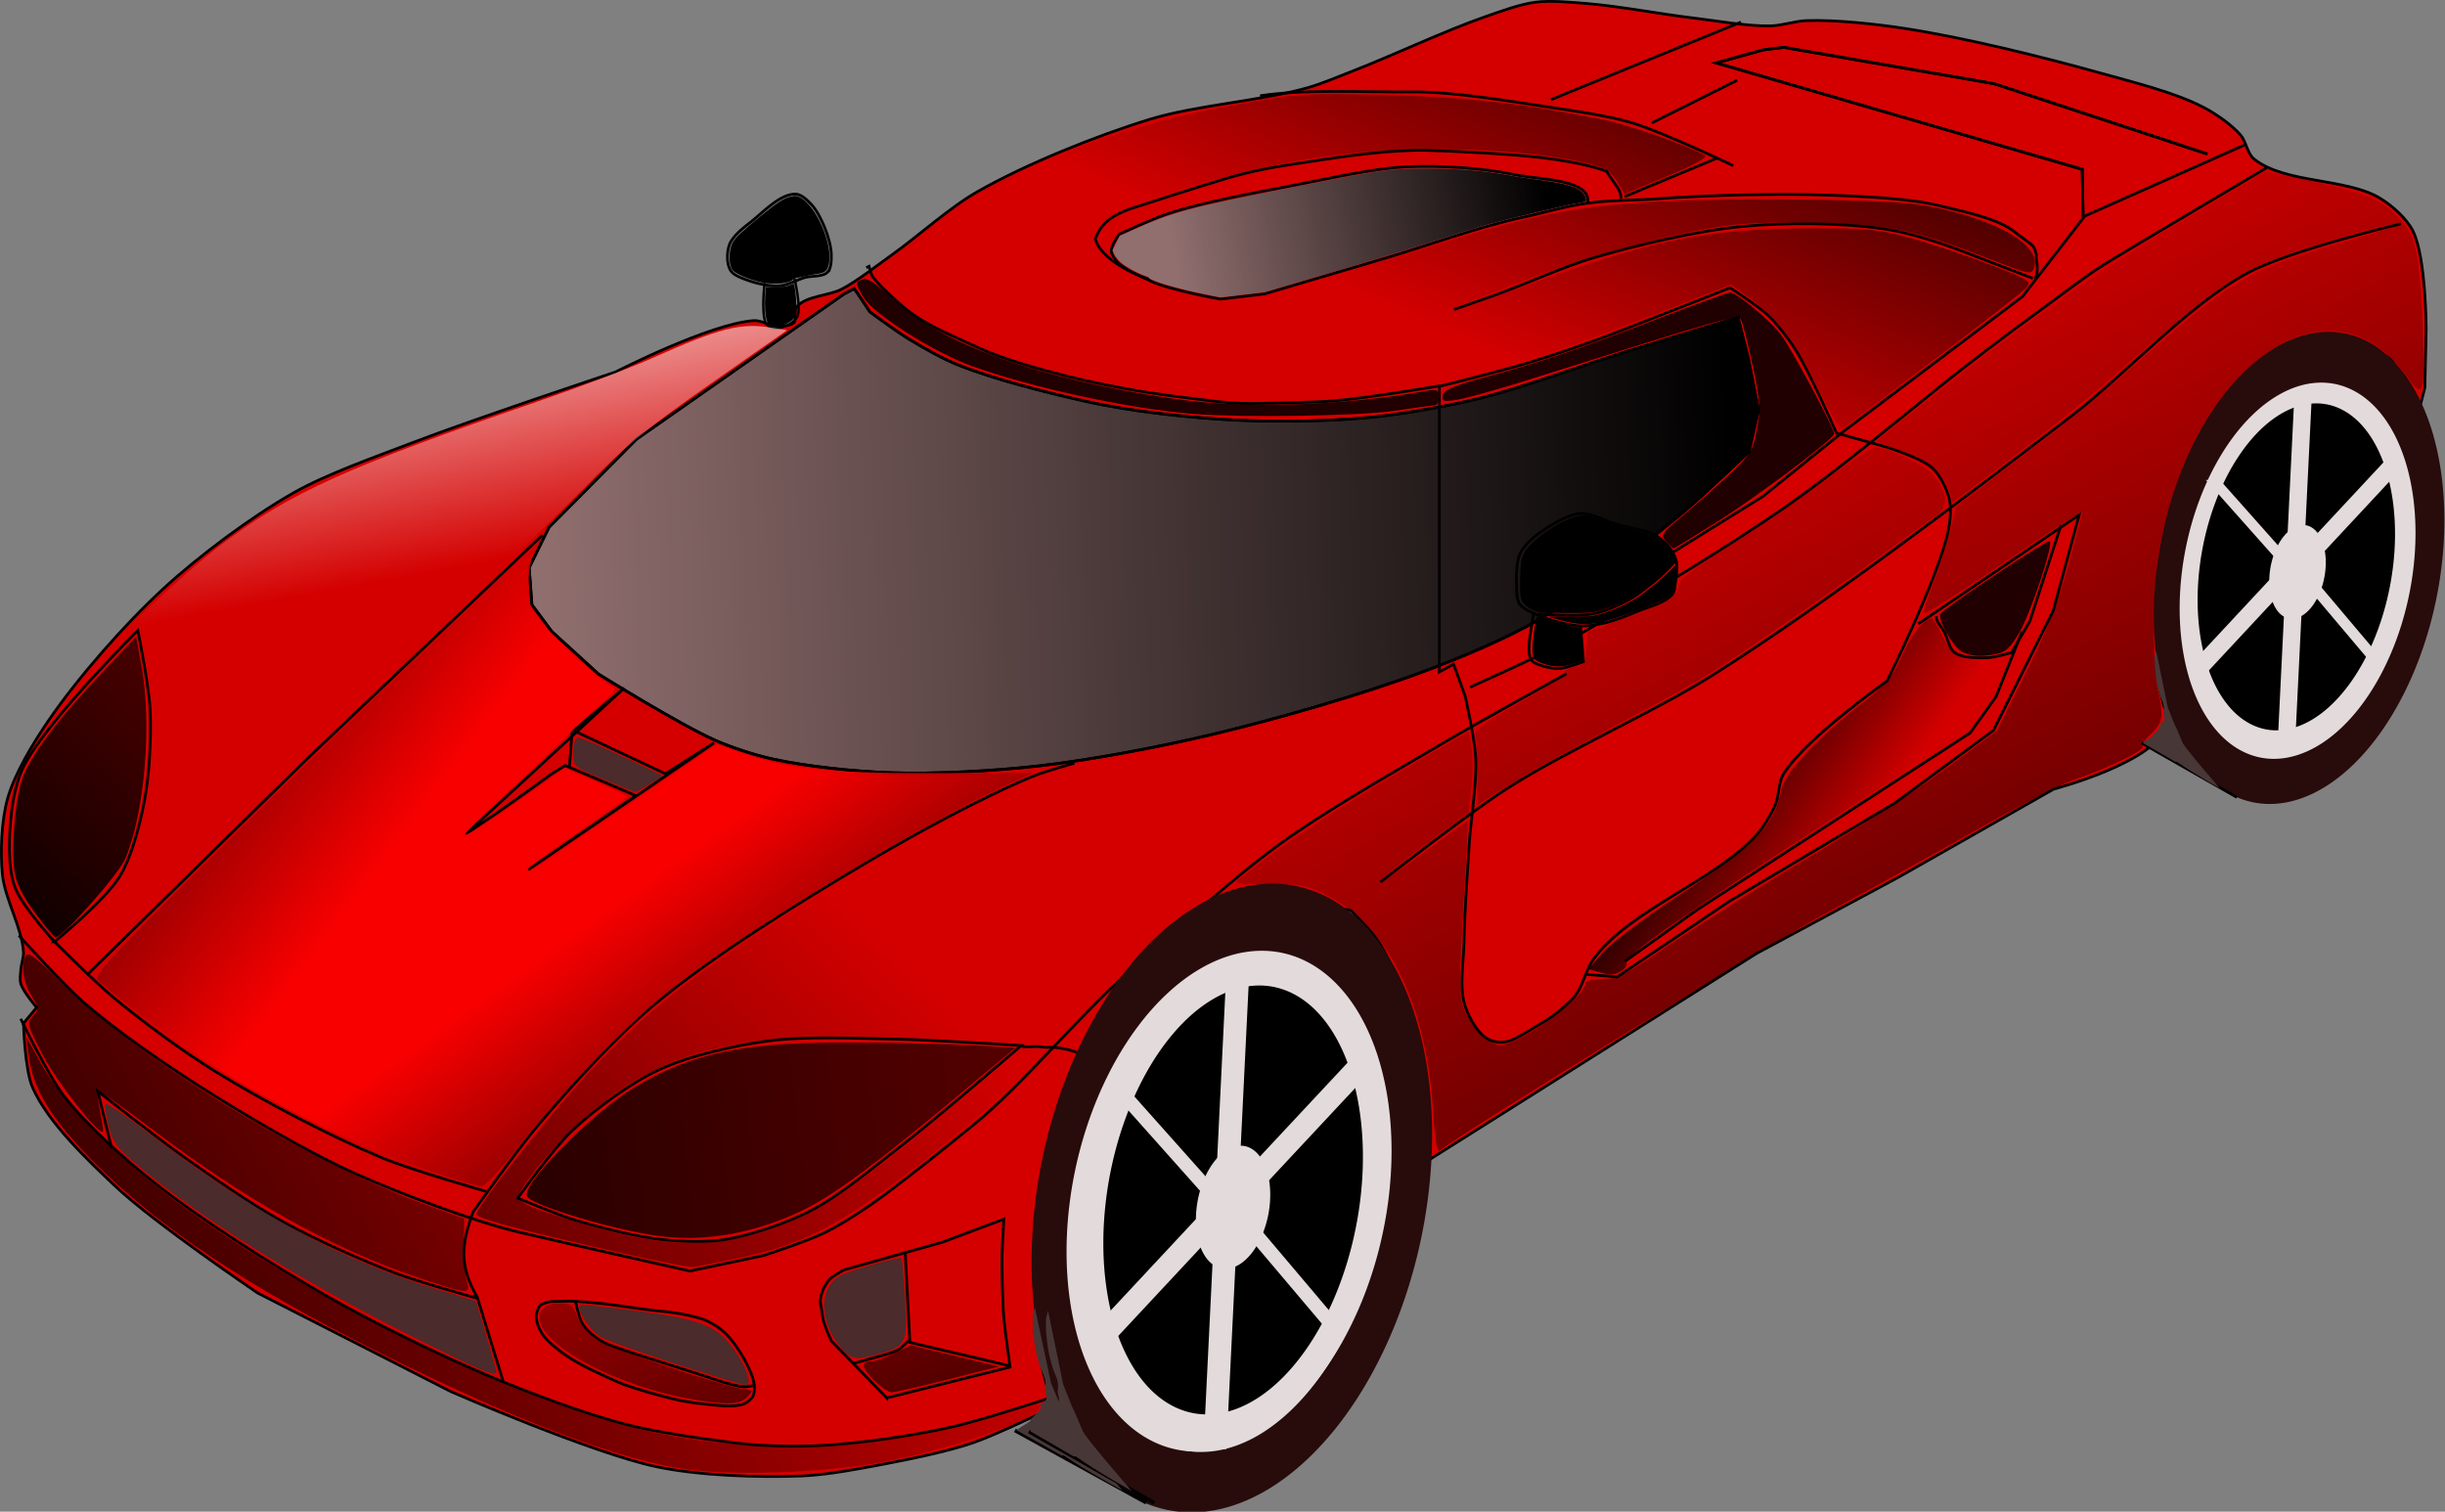 <?xml version="1.0" encoding="UTF-8" standalone="no"?>
<!-- Created with Inkscape (http://www.inkscape.org/) -->
<svg
    xmlns:inkscape="http://www.inkscape.org/namespaces/inkscape"
    xmlns:rdf="http://www.w3.org/1999/02/22-rdf-syntax-ns#"
    xmlns="http://www.w3.org/2000/svg"
    xmlns:sodipodi="http://sodipodi.sourceforge.net/DTD/sodipodi-0.dtd"
    xmlns:cc="http://creativecommons.org/ns#"
    xmlns:xlink="http://www.w3.org/1999/xlink"
    xmlns:dc="http://purl.org/dc/elements/1.1/"
    xmlns:svg="http://www.w3.org/2000/svg"
    xmlns:ns1="http://sozi.baierouge.fr"
    id="svg3061"
    sodipodi:docname="sport car.svg"
    viewBox="0 0 891.5 551.19"
    sodipodi:version="0.32"
    version="1.0"
    inkscape:output_extension="org.inkscape.output.svg.inkscape"
    inkscape:version="0.46"
  >
  <rect x="0" y="0" width="891.5" height="551.19" fill="#808080" stroke="none"/>
  <defs
      id="defs3064"
    >
    <linearGradient
        id="linearGradient2869"
        inkscape:collect="always"
      >
      <stop
          id="stop2871"
          style="stop-color:#000000"
          offset="0"
      />
      <stop
          id="stop2873"
          style="stop-color:#000000;stop-opacity:0"
          offset="1"
      />
    </linearGradient
    >
    <linearGradient
        id="linearGradient2605"
        y2="255.91"
        gradientUnits="userSpaceOnUse"
        x2="254.11"
        gradientTransform="translate(-61.672 -111.49)"
        y1="240.36"
        x1="691.55"
        inkscape:collect="always"
      >
      <stop
          id="stop2601"
          style="stop-color:#000000"
          offset="0"
      />
      <stop
          id="stop2603"
          style="stop-color:#000000;stop-opacity:0"
          offset="1"
      />
    </linearGradient
    >
    <linearGradient
        id="linearGradient2635"
        y2="205"
        gradientUnits="userSpaceOnUse"
        x2="489.32"
        gradientTransform="translate(-61.672 -111.49)"
        y1="179.55"
        x1="625.08"
        inkscape:collect="always"
      >
      <stop
          id="stop2631"
          style="stop-color:#000000"
          offset="0"
      />
      <stop
          id="stop2633"
          style="stop-color:#000000;stop-opacity:0"
          offset="1"
      />
    </linearGradient
    >
    <linearGradient
        id="linearGradient2661"
        y2="418.55"
        gradientUnits="userSpaceOnUse"
        x2="246.07"
        gradientTransform="translate(-61.672 -111.49)"
        y1="534.51"
        x1="5.657"
        inkscape:collect="always"
      >
      <stop
          id="stop2657"
          style="stop-color:#333333"
          offset="0"
      />
      <stop
          id="stop2659"
          style="stop-color:#333333;stop-opacity:0"
          offset="1"
      />
    </linearGradient
    >
    <linearGradient
        id="linearGradient2719"
        y2="445.42"
        gradientUnits="userSpaceOnUse"
        x2="376.18"
        gradientTransform="translate(-61.672 -111.49)"
        y1="697.15"
        x1="130.11"
        inkscape:collect="always"
      >
      <stop
          id="stop2715"
          style="stop-color:#000000"
          offset="0"
      />
      <stop
          id="stop2717"
          style="stop-color:#000000;stop-opacity:0"
          offset="1"
      />
    </linearGradient
    >
    <linearGradient
        id="linearGradient2729"
        y2="234.7"
        gradientUnits="userSpaceOnUse"
        x2="592.49"
        gradientTransform="translate(-61.672 -111.49)"
        y1="62.165"
        x1="667.51"
        inkscape:collect="always"
      >
      <stop
          id="stop2725"
          style="stop-color:#000000"
          offset="0"
      />
      <stop
          id="stop2727"
          style="stop-color:#000000;stop-opacity:0"
          offset="1"
      />
    </linearGradient
    >
    <linearGradient
        id="linearGradient2743"
        y2="401.9"
        gradientUnits="userSpaceOnUse"
        x2="752.36"
        gradientTransform="translate(-61.672 -111.49)"
        y1="360.56"
        x1="691.55"
        inkscape:collect="always"
      >
      <stop
          id="stop2739"
          style="stop-color:#000000"
          offset="0"
      />
      <stop
          id="stop2741"
          style="stop-color:#000000;stop-opacity:0"
          offset="1"
      />
    </linearGradient
    >
    <linearGradient
        id="linearGradient2757"
        y2="224.8"
        xlink:href="#linearGradient2869"
        gradientUnits="userSpaceOnUse"
        x2="717.01"
        gradientTransform="translate(-61.672 -111.49)"
        y1="619.37"
        x1="936.21"
        inkscape:collect="always"
    />
    <linearGradient
        id="linearGradient2773"
        y2="141.36"
        xlink:href="#linearGradient2869"
        gradientUnits="userSpaceOnUse"
        x2="736.81"
        gradientTransform="translate(-61.672 -111.49)"
        y1="79.136"
        x1="936.21"
        inkscape:collect="always"
    />
    <linearGradient
        id="linearGradient2787"
        y2="405.82"
        gradientUnits="userSpaceOnUse"
        x2="1040.9"
        gradientTransform="translate(-61.672 -111.49)"
        y1="411.48"
        x1="1043.7"
        inkscape:collect="always"
      >
      <stop
          id="stop2783"
          style="stop-color:#ffffff"
          offset="0"
      />
      <stop
          id="stop2785"
          style="stop-color:#ffffff;stop-opacity:0"
          offset="1"
      />
    </linearGradient
    >
    <linearGradient
        id="linearGradient2831"
        y2="453.23"
        gradientUnits="userSpaceOnUse"
        x2="574.17"
        gradientTransform="translate(-61.672 -111.49)"
        y1="719.77"
        x1="319.61"
        inkscape:collect="always"
      >
      <stop
          id="stop2827"
          style="stop-color:#000000"
          offset="0"
      />
      <stop
          id="stop2829"
          style="stop-color:#000000;stop-opacity:0"
          offset="1"
      />
    </linearGradient
    >
    <linearGradient
        id="linearGradient2839"
        y2="550.07"
        gradientUnits="userSpaceOnUse"
        x2="974.39"
        gradientTransform="translate(-61.672 -111.49)"
        y1="650.48"
        x1="91.924"
        inkscape:collect="always"
      >
      <stop
          id="stop2835"
          style="stop-color:#000000"
          offset="0"
      />
      <stop
          id="stop2837"
          style="stop-color:#000000;stop-opacity:0"
          offset="1"
      />
    </linearGradient
    >
    <linearGradient
        id="linearGradient2855"
        y2="459.48"
        xlink:href="#linearGradient2869"
        gradientUnits="userSpaceOnUse"
        x2="387.49"
        gradientTransform="translate(-61.672 -111.49)"
        y1="671.69"
        x1="26.87"
        inkscape:collect="always"
    />
    <linearGradient
        id="linearGradient2875"
        y2="472.29"
        xlink:href="#linearGradient2869"
        gradientUnits="userSpaceOnUse"
        x2="409.77"
        gradientTransform="translate(-61.672 -111.49)"
        y1="687.25"
        x1="476.59"
        inkscape:collect="always"
    />
    <linearGradient
        id="linearGradient2889"
        y2="301.17"
        gradientUnits="userSpaceOnUse"
        x2="322.44"
        gradientTransform="translate(-61.672 -111.49)"
        y1="178.13"
        x1="299.81"
        inkscape:collect="always"
      >
      <stop
          id="stop2885"
          style="stop-color:#ffffff"
          offset="0"
      />
      <stop
          id="stop2887"
          style="stop-color:#ffffff;stop-opacity:0"
          offset="1"
      />
    </linearGradient
    >
    <linearGradient
        id="linearGradient2929"
        y2="439.76"
        xlink:href="#linearGradient2869"
        gradientUnits="userSpaceOnUse"
        x2="287.09"
        gradientTransform="translate(-61.672 -111.49)"
        y1="562.8"
        x1="374.77"
        inkscape:collect="always"
    />
    <linearGradient
        id="linearGradient2939"
        y2="366.22"
        gradientUnits="userSpaceOnUse"
        x2="246.07"
        gradientTransform="translate(-61.672 -111.49)"
        y1="265.81"
        x1="111.72"
        inkscape:collect="always"
      >
      <stop
          id="stop2935"
          style="stop-color:#000000"
          offset="0"
      />
      <stop
          id="stop2937"
          style="stop-color:#000000;stop-opacity:0"
          offset="1"
      />
    </linearGradient
    >
  </defs
  >
  <sodipodi:namedview
      id="base"
      bordercolor="#666666"
      inkscape:pageshadow="2"
      guidetolerance="10.0"
      pagecolor="#ffffff"
      gridtolerance="10.0"
      inkscape:zoom="0.70710678"
      objecttolerance="10.0"
      borderopacity="1.0"
      inkscape:current-layer="svg3061"
      inkscape:cx="546.59292"
      inkscape:cy="277.41179"
      inkscape:window-y="0"
      inkscape:window-x="1"
      inkscape:window-height="732"
      showgrid="false"
      inkscape:pageopacity="0.0"
      inkscape:window-width="1263"
  />
  <path
      id="path3078"
      style="fill-rule:evenodd;stroke:#000000;stroke-width:1px;fill:#d40000"
      d="m383.74 513.2s-20.17 9.89-29.26 12.96c-9.4 3.17-22.41 5.81-32.15 7.67-8.86 1.7-20.74 3.95-29.75 4.32-15.99 0.65-37.58-0.07-53.25-3.36-23.4-4.9-74.85-27.35-74.85-27.35l-70.525-35.98s-37.703-25.51-51.816-38.86c-10.24-9.69-24.474-23.11-30.226-35.98-2.907-6.51-3.359-23.51-3.359-23.51l4.798-5.76s-4.855-5.66-5.757-8.64c-0.459-1.51-0.121-3.7 0-5.27 0.144-1.89 1.066-4.35 0.96-6.24-0.493-8.79-6.816-19.55-7.676-28.31-0.819-8.33-0.364-19.78 1.919-27.83 2.617-9.22 9.458-20.38 14.873-28.3 10.771-15.75 27.718-35.04 41.741-47.98 13.013-12 32.111-26.27 47.499-35.02 12.22-6.96 30.06-13.19 43.18-18.24 22.05-8.48 74.37-25.9 74.37-25.9s34.29-17.61 50.37-18.72c2.65-0.18 5.98 1.9 8.64 1.92 1.84 0.02 4.74 0.11 6.02-1.22 1.17-1.23-0.18-4.26 0.87-5.59 3.35-4.19 11.88-4.1 16.62-6.62 5.85-3.12 12.83-8.634 18.23-12.475 9.48-6.739 21.07-17.283 31.18-23.029 17.78-10.104 43.3-20.394 62.86-26.388 16.84-5.162 40.62-6.706 57.57-11.515 5.17-1.467 11.79-4.282 16.79-6.237 14.49-5.659 33.29-14.55 47.98-19.671 5.38-1.874 12.58-4.55 18.23-5.277 5.57-0.717 13.12 0.029 18.71 0.48 11.73 0.944 27.18 3.89 38.86 5.277 8.48 1.006 19.78 3.074 28.31 2.879 3.93-0.09 9.03-1.787 12.96-1.919 10.82-0.364 25.27 1.238 35.98 2.878 21.74 3.333 50.3 10.381 71.49 16.313 11.39 3.191 26.94 6.982 37.42 12.474 4.46 2.338 10.12 6.279 13.43 10.076 1.95 2.233 2.5 6.764 4.8 8.636 11.23 9.139 33.67 6.899 46.06 14.393 4.35 2.634 9.74 7.432 11.99 11.994 4.83 9.764 4.8 35.981 4.8 35.981l-0.48 21.11-3.84 14.88s-3.74-17.54-7.67-23.99c-2.02-3.3-8.62-4.76-12.3-5.94-6.54-2.08-14.39-0.84-20.43 2.43-7.26 3.92-15.74 14.06-21.62 21.16s-11.07 14.58-16.18 24.57c-5.11 9.98-10 28.58-12.47 38.86-2.48 10.28-2.29 13.49-2.86 22.37-0.27 4.17-0.02 14.4 1.37 18.34 0.47 1.35 0.55 3.12 1.28 4.36 0.72 1.23 1.13 4.92 0.69 6.27-4.49 13.44-41.27 23.03-41.27 23.03l-56.61 32.14-51.82 27.83-136.25 85.88c8.17-20.91 6.79-19.34 8.22-34.63 2-16.9-0.09-23.76-0.79-36.61-7.88-19.15-8.66-19.68-19.11-30.39-8-1.28-10.38-2.56-21.74-2.15-17.86 5.35-18.87 6.21-32.79 15.5-10.15 8.7-21.31 20.42-32.7 34.53-7 8.69-13.08 22.91-19.83 39.51-4.31 10.59-6.19 24.88-6.97 36.31-0.82 12.08-0.62 24.42 0.48 36.46 0.66 7.15 3.2 14.08 4.8 21.11z"
      sodipodi:nodetypes="cssssccssccssssssssscssssssssssssssssssssssscccssszzzsssscccccccccssssc"
      inkscape:transform-center-y="-303.53985"
      inkscape:transform-center-x="-479.94259"
  />
  <path
      id="path3084"
      sodipodi:nodetypes="csssssssss"
      style="stroke:#000000;stroke-width:1px;fill:none"
      d="m7.556 371.48s9.834 20.44 15.733 28.09c8.153 10.57 21.609 22.55 32.026 30.9 17.656 14.15 43.314 30.3 62.935 41.58 17.12 9.85 40.81 21.51 58.99 29.22 14.83 6.28 34.99 13.91 50.57 17.98 11.58 3.03 27.46 5.2 39.33 6.74 9.57 1.24 21.27 1.56 30.9 1.12 15.23-0.68 36.31-3.76 51.13-7.3 10.27-2.46 33.72-10.11 33.72-10.11"
  />
  <path
      id="path3086"
      sodipodi:nodetypes="ccssscc"
      style="stroke:#000000;stroke-width:1px;fill:none"
      d="m40.707 418.67l-5.057-20.79s21.385 16.86 30.903 23.6c10.528 7.46 24.671 17.35 35.957 23.6 12.01 6.65 28.76 14.21 41.58 19.1 8.57 3.27 29.22 8.99 29.22 8.99l-0.56-1.12"
  />
  <path
      id="path3088"
      sodipodi:nodetypes="cccccccccc"
      style="stroke:#000000;stroke-width:1px;fill:none"
      d="m323.33 509.7c-6.74-6.93-13.49-13.86-20.23-20.79-2.51-5.95-3.04-6.92-3.37-10.68-0.81-4-1.02-4.23 0.56-8.43 2.24-4.03 2.69-3.9 7.31-6.74 11.98-3.37 23.97-6.74 35.96-10.11l22.47-8.43c-0.78 13.22-0.77 13.13-0.56 24.16 0.34 11.32 0.28 11.11 2.81 29.78-14.99 3.74-29.97 7.49-44.95 11.24z"
  />
  <path
      id="path3090"
      style="stroke:#000000;stroke-width:1px;fill:none"
      d="m367.72 497.9l-35.96-8.43-1.69-32.59v-0.56"
  />
  <path
      id="path3094"
      sodipodi:nodetypes="ccc"
      style="stroke:#000000;stroke-width:1px;fill:none"
      d="m331.3 488.87l-2.85 2.68c-1.85 1.8-9.77 3.38-17.41 5.62"
  />
  <path
      id="path3096"
      sodipodi:nodetypes="cccssssc"
      style="stroke:#000000;stroke-width:1px;fill:none"
      d="m183.54 503.94l-9.53-30.99c-6.83-11.73-5.61-19.52-1.59-30.99 0 0 16.11-22.7 23.84-31.78 11.8-13.87 28.15-32.01 42.11-43.7 21.34-17.88 53.13-37.47 77.08-51.65 17.79-10.54 42.07-23.88 61.18-31.79 4.39-1.81 15.1-4.77 15.1-4.77"
  />
  <path
      id="path3098"
      sodipodi:nodetypes="csssscsssssc"
      style="stroke:#000000;stroke-width:1px;fill:none"
      d="m188.79 436.85s12.93-18.15 19.87-24.63c8.5-7.95 21.23-17.35 31.78-22.25 10.96-5.09 26.97-8.67 38.94-10.33 13.69-1.91 32.26-1.03 46.08-0.8 14.08 0.24 46.89 2.39 46.89 2.39s-30.19 26.09-43.71 36.55c-9.73 7.53-22.41 18.25-33.37 23.84-8.73 4.44-21.32 8.76-30.99 10.33-6.82 1.1-16.17 0.76-23.04 0-9.72-1.08-22.43-4.32-31.79-7.15-6.35-1.93-20.66-7.95-20.66-7.95z"
  />
  <path
      id="path3100"
      sodipodi:nodetypes="ccc"
      style="stroke:#000000;stroke-width:1px;fill:none"
      d="m372.63 381.56c4.9 0.38 3.07-0.36 8.82 0.31 5.01-0.36 13.4 1.52 18.14 5.93"
  />
  <path
      id="path3102"
      sodipodi:nodetypes="cssscsssc"
      style="stroke:#000000;stroke-width:1px;fill:none"
      d="m19.917 343.38s18.335-15.08 23.599-23.6c4.484-7.25 7.344-18.6 8.99-26.97 1.956-9.94 2.684-23.58 2.248-33.71-0.382-8.86-4.495-29.22-4.495-29.22s-32.631 32.26-41.579 49.45c-2.416 4.64-3.923 11.65-4.495 16.85-0.885 8.05-1.528 19.32 1.124 26.97 2.451 7.08 14.608 20.23 14.608 20.23z"
  />
  <path
      id="path3106"
      sodipodi:nodetypes="csssc"
      style="stroke:#000000;stroke-width:1px;fill:none"
      d="m18.794 342.26s15.327 15.4 22.475 21.35c10.571 8.8 25.381 19.74 37.083 26.97 17.444 10.78 41.758 23.56 60.678 31.46 11.12 4.65 38.21 12.37 38.21 12.37"
  />
  <path
      id="path3108"
      sodipodi:nodetypes="cccccccssssssssccccssssssscccc"
      style="fill-rule:evenodd;stroke:#000000;stroke-width:1px;fill:#916f6f"
      d="m307.69 107.24l-75.75 53-31.75 32-7.25 14.75 1 13.5 7.25 9.75 17 15.5s29.26 18.3 42.75 24.25c5.99 2.64 14.35 5.35 20.75 6.75 12.69 2.77 30.02 4.55 43 5 16.28 0.57 38.06-0.66 54.25-2.5 19.16-2.17 44.49-7.02 63.25-11.5 23.29-5.56 54.06-14.4 76.5-22.75 13.18-4.9 30.62-12.12 42.75-19.25 16.68-9.8 36.84-26.16 51.75-38.5 7.69-6.36 24.5-22.5 24.5-22.5l3.5-15.25-3.75-19-3.75-14.75s-28.02 8.51-40 12.25c-16.3 5.09-37.68 13.1-54.25 17.25-9.99 2.5-23.54 4.91-33.75 6.25-16.04 2.11-37.59 2.46-53.75 1.75-17.17-0.75-39.74-3.2-56.5-7-14.08-3.19-32.86-7.86-46.25-13.25-5.67-2.28-12.79-6.32-18-9.5-4.37-2.66-14-9.75-14-9.75l-4.5-6.75-1.25-1.75-3.75 2z"
  />
  <path
      id="path3110"
      style="stroke:#000000;stroke-width:1px;fill:none"
      d="m32.345 354.89l79.195-77.78 86.27-82.02"
  />
  <path
      id="path3112"
      sodipodi:nodetypes="cssssccsszssss"
      style="stroke:#000000;stroke-width:1px;fill:none"
      d="m6.889 341.11s16.215 17.97 24.042 24.74c11.487 9.94 28.215 21.52 41.012 29.7 16.803 10.75 40.567 24.77 57.987 32.53 15.7 7 42.66 17.26 59.39 21.21 19.76 4.67 62.23 14.15 62.23 14.15l26.87-5.66s16.15-5.23 22.63-8.49c7.67-3.86 17.22-10.33 24.04-15.55 9.06-6.94 13.77-10.5 30.4-24.04 16.98-13.83 38.11-39.43 55.86-55.16 16.23-14.37 37.62-33.93 55.16-46.67 16.95-12.32 41.35-26.11 59.4-36.77 13.41-7.92 45.25-25.45 45.25-25.45"
  />
  <path
      id="path3114"
      sodipodi:nodetypes="cssssssssssssssssscss"
      style="stroke:#000000;stroke-width:1px;fill:none"
      d="m195.55 479.61c-0.12 1.01 0.19 2.38 0.51 3.34 0.46 1.41 1.41 3.2 2.34 4.35 1.91 2.39 5.2 4.93 7.69 6.7 2.74 1.93 6.67 4.1 9.71 5.52 3.25 1.52 8.54 4.14 11.92 5.36 5.3 1.92 11.56 3.61 17.02 5.01 3.5 0.9 8.28 1.71 11.88 2.01 4.35 0.36 10.46 1.5 14.55 0 1.24-0.46 2.73-1.69 3.35-2.85 0.6-1.11 0.66-2.93 0.5-4.18-0.38-2.99-2.22-6.72-3.68-9.37-1.72-3.11-4.45-7.08-7.02-9.53-1.71-1.63-4.39-3.38-6.53-4.35-2.6-1.19-6.39-1.96-9.2-2.51-3.97-0.79-9.37-1.15-13.38-1.68-4.83-0.62-11.23-1.66-16.07-2.17-3.35-0.35-7.83-0.75-11.2-0.84-2.16-0.05-7.2 0.17-7.2 0.17s-2.83 0.52-3.68 1.34c-0.86 0.82-1.36 2.49-1.51 3.68z"
  />
  <path
      id="path3116"
      sodipodi:nodetypes="csssssssss"
      style="stroke:#000000;stroke-width:1px;fill:none"
      d="m209.8 474.39s1.19 5.69 2.35 7.86c0.66 1.26 1.97 2.71 3.01 3.68 1.26 1.18 3.16 2.53 4.68 3.35 2.32 1.25 5.71 2.29 8.2 3.18 3.53 1.25 8.31 2.7 11.88 3.84 4.26 1.37 9.95 3.17 14.22 4.52 3.81 1.21 8.83 3.07 12.71 4.02 1.44 0.35 3.38 0.83 4.86 0.83 0.91 0.01 3.01-0.5 3.01-0.5"
  />
  <path
      id="path3118"
      sodipodi:nodetypes="ccssssssssssscsssccsscssccc"
      style="stroke:#000000;stroke-width:1px;fill:none"
      d="m530.02 242.16l4.26 11.83s3.47 15.48 3.79 22.24c0.45 9.53-1.76 22.19-2.37 31.71-0.68 10.64-1.71 24.82-1.89 35.49-0.12 7.09-1.88 16.96 0.47 23.66 1.55 4.39 5.05 10.82 9.47 12.3 5.72 1.92 8.62-0.44 19.64-7.1 3.31-2 7.51-5.46 10.17-8.28 3.64-3.86 4.41-10.18 7.57-14.43 13.28-17.9 44.13-28.49 59.15-44.96 2.71-2.96 5.51-7.66 7.1-11.35 1.33-3.1 1.08-8 2.84-10.89 7.94-13.05 37.85-34.07 37.85-34.07s18.5-37.18 22.24-54.42c0.76-3.47 1.28-8.37 0.48-11.83-0.88-3.77-3.31-8.72-6.16-11.35-4.33-4.02-17.98-8.05-17.98-8.05l-17.03-4.73s-9.61-22.09-15.14-30.76c-2.56-3.99-6.5-9.03-9.94-12.3-3.69-3.5-13.72-9.94-13.72-9.94s-27.81 10.99-39.75 15.62c-11.48 4.45-25.56 9.34-37.39 12.78-8.2 2.38-28.86 7.57-28.86 7.57v104.1l5.2-2.84z"
  />
  <path
      id="path3120"
      sodipodi:nodetypes="csssssss"
      style="stroke:#000000;stroke-width:1px;fill:none"
      d="m536.01 250.57s19.31-8.69 27.44-12.71c3.86-1.91 8.97-4.55 12.71-6.69 23.17-13.25 53.73-31.59 75.62-46.85 17.14-11.94 38.61-29.73 54.88-42.83 10.77-8.67 25.25-19.68 36.47-27.77 7.1-5.11 16.36-12.39 23.76-17.063 7.86-4.964 59.56-35.468 59.56-35.468"
  />
  <path
      id="path3122"
      sodipodi:nodetypes="cccccccc"
      style="stroke:#000000;stroke-width:1px;fill:none"
      d="m578.29 355.26l11.36 0.94 40.69-27.44 60.57-35.97 35.97-26.5 21.76-43.53 9.47-35.02-58.68 39.75"
  />
  <path
      id="path3124"
      sodipodi:nodetypes="cccsssss"
      style="stroke:#000000;stroke-width:1px;fill:none"
      d="m751.48 191.53l-11.36 35.02-6.62 11.35s-5.9 1.81-8.52 1.9c-3.73 0.12-9.28 0.3-12.3-1.9-2.05-1.49-2.56-5.34-3.79-7.57-0.79-1.45-2.39-3.14-2.84-4.73-0.07-0.27 0-0.95 0-0.95"
  />
  <path
      id="path3126"
      style="stroke:#000000;stroke-width:1px;fill:none"
      d="m737.29 230.33l-9.47 23.66-9.46 13.25-99.37 64.36-26.5 18.92"
  />
  <path
      id="path3130"
      sodipodi:nodetypes="csssssc"
      style="stroke:#000000;stroke-width:1px;fill:none"
      d="m741.25 101.49s-14.56-5.533-24.61-9.467c-8.54-3.341-20.28-7.145-29.34-8.518-15.44-2.339-36.5-2.422-52.05-0.946-16.47 1.563-38.07 6.713-53.95 11.357-10.78 3.153-24.46 9.394-35.01 13.254-4.81 1.75-16.09 5.67-16.09 5.67"
  />
  <path
      id="path3132"
      sodipodi:nodetypes="csssscssccsszsszzzzc"
      style="stroke:#000000;stroke-width:1px;fill:none"
      d="m578.94 73.688c0.95-8.518-18.11-8.146-26.97-10.057-11.41-2.459-27.15-3.355-38.81-2.839-12.35 0.546-28.55 4.275-40.69 6.625-14 2.708-32.79 6.065-46.37 10.41-5.58 1.784-17.99 7.571-17.99 7.571s-3.4 4.539-2.84 6.625c1.4 5.095 9.43 8.147 14.2 10.407 7.15 3.4 25.55 6.63 25.55 6.63l16.09-1.89s29.14-8.659 41.64-12.308c16.74-4.883 35.96-12.127 53.01-15.735 7.15-1.513 14.87-3.952 23.33-5.092 8.45-1.139 17.65-0.979 24.94-1.533 18.4-1.399 45.9-2.055 64.34-1.3 11.69 0.479 27.48 1.056 38.8 3.786 11.33 2.73 21.57 4.934 27.48 9.6 5.92 4.665 6.69 4.388 7.51 6.989 0.82 2.6-0.1 0.578 0.53 4.149 0.63 3.572-0.77 6.674-1.01 6.194"
  />
  <path
      id="path3134"
      sodipodi:nodetypes="ccssssscc"
      style="stroke:#000000;stroke-width:1px;fill:none"
      d="m418.92 101.75c-8.01-2.514-17.84-8.284-19.55-14.576 2.28-6.648 7.79-9.136 12.5-10.951 0 0 24.08-7.829 34.8-11.018 11.02-3.279 18.54-4.392 29.91-6.138 13.43-2.064 30.1-4.541 43.69-4.245 10.01 0.218 32.12 1.432 42.06 2.677 17.52 2.196 23.54 5.029 23.54 5.029 3.12 5.173 5.3 6.561 5.11 9.842"
  />
  <path
      id="path3136"
      sodipodi:nodetypes="ccccccc"
      style="stroke:#000000;stroke-width:1px;fill:none"
      d="m804.86 56.153l-77.81-25.646-76.66-13.249-7.57 0.946-17.04 4.732 133.45 38.802 0.3 17.201"
  />
  <path
      id="path3138"
      sodipodi:nodetypes="cccccc"
      style="stroke:#000000;stroke-width:1px;fill:none"
      d="m580.36 219.79l62.46-38.81 29.34-23.66 65.3-49.21 22.71-29.337 58.25-25.917"
  />
  <path
      id="path3140"
      sodipodi:nodetypes="cssss"
      style="stroke:#000000;stroke-width:1px;fill:none"
      d="m631.97 60.384s-25.31-12.083-36.77-15.556c-8.68-2.63-20.73-4.307-29.7-5.657-15.19-2.288-35.54-5.812-50.91-5.657-16.26 0.164-39.09-1.101-55.15 1.414"
  />
  <path
      id="path3142"
      style="stroke:#000000;stroke-width:1px;fill:none"
      d="m626.31 57.556l-33.94 14.142"
  />
  <path
      id="path3144"
      sodipodi:nodetypes="cc"
      style="stroke:#000000;stroke-width:1px;fill:none"
      d="m634.8 8.058l-69.3 28.285"
  />
  <path
      id="path3146"
      style="stroke:#000000;stroke-width:1px;fill:none"
      d="m633.39 29.272l-31.12 15.556"
  />
  <path
      id="path3150"
      sodipodi:nodetypes="cssssssscc"
      style="stroke:#000000;stroke-width:1px;fill:none"
      d="m525.36 140.61s-26.79 4.56-38.5 5.5c-8.39 0.68-22.58 0.92-31 1-8.71 0.08-17.84-1.48-26.5-2.5-12.27-1.45-28.52-4.47-40.5-7.5-9.93-2.51-23.22-6.15-32.5-10.5-8.36-3.93-15.9-6.75-23.5-12-3.7-2.56-11.8-9.9-14.5-13.5-0.77-1.03-1.5-4.001-1.5-4.001l-1 0.5"
  />
  <path
      id="path3154"
      style="fill:#916f6f"
      d="m439.39 107.3c-10.73-2.21-19.09-4.66-20.47-6.02-0.24-0.23-1.03-0.62-1.76-0.85-2.42-0.775-6.81-3.237-8.53-4.78-0.93-0.836-1.98-2.17-2.34-2.966l-0.65-1.447 1.33-2.621 1.33-2.62 4.47-2.02c14.87-6.714 20.62-8.256 58.39-15.661 34.05-6.675 35.4-6.861 49.5-6.85 11.06 0.009 20.21 0.758 29.06 2.377 2.59 0.472 6.61 1.109 8.94 1.414 9.83 1.283 13.84 2.169 16.59 3.66 1.81 0.985 3.03 2.524 3.03 3.833 0.01 0.823 0 0.826-4.24 1.544-3.48 0.589-25.31 5.817-30.93 7.406-4.96 1.401-12.64 3.774-29.54 9.121-4.96 1.571-18.8 5.748-30.75 9.28l-21.73 6.42-8.08 0.96-8.08 0.96-5.54-1.14z"
  />
  <path
      id="path3160"
      sodipodi:rx="48.08326"
      sodipodi:ry="68.589355"
      style="fill:#280b0b"
      sodipodi:type="arc"
      d="m569.93 410.77a48.083 68.589 0 1 1 -96.17 0 48.083 68.589 0 1 1 96.17 0z"
      transform="matrix(1.079 0 -.156 1.255 339.31 -308.46)"
      sodipodi:cy="410.76895"
      sodipodi:cx="521.84479"
  />
  <path
      id="path3162"
      sodipodi:nodetypes="cc"
      style="stroke:#000000;stroke-width:1px;fill:none"
      d="m815.62 290.73l-34.74-19.8"
  />
  <path
      id="path3164"
      sodipodi:nodetypes="cccsssscccsscc"
      style="fill:#483737"
      d="m793.38 277.9l-12.14-7.06 3.68-2.45c-0.31-0.68 4.66-4.11 2.29-4.41-0.41-0.05 2.78-0.41 1.86-3.06-0.61-1.72 0.64-2.66-0.98-6.08-0.82-1.72-1.71-5.63-1.87-6.7-0.94-6.4-0.52-6.93-0.61-8.49l0.56-2.38 4.23 20.59c5.32 13.42 0.27 0.59 5.39 12.87 0.89 2.14 13.79 16.89 13.63 16.72-0.11-0.11-9.36-5.17-15.69-9.73l-0.35 0.18z"
  />
  <path
      id="path3166"
      sodipodi:rx="48.08326"
      sodipodi:ry="68.589355"
      style="fill:#e3dbdb"
      sodipodi:type="arc"
      d="m569.93 410.77a48.083 68.589 0 1 1 -96.17 0 48.083 68.589 0 1 1 96.17 0z"
      transform="matrix(.876 0 -.126 1 432.37 -202.67)"
      sodipodi:cy="410.76895"
      sodipodi:cx="521.84479"
  />
  <path
      id="path3174"
      sodipodi:rx="48.08326"
      sodipodi:ry="68.589355"
      style="fill:#000000"
      sodipodi:type="arc"
      d="m569.93 410.77a48.083 68.589 0 1 1 -96.17 0 48.083 68.589 0 1 1 96.17 0z"
      transform="matrix(.733 0 -.106 .869 498.32 -150.27)"
      sodipodi:cy="410.76895"
      sodipodi:cx="521.84479"
  />
  <path
      id="path3176"
      sodipodi:rx="48.08326"
      sodipodi:ry="68.589355"
      style="fill:#e3dbdb"
      sodipodi:type="arc"
      d="m569.93 410.77a48.083 68.589 0 1 1 -96.17 0 48.083 68.589 0 1 1 96.17 0z"
      transform="matrix(.21 0 -.03 .249 740.46 106.23)"
      sodipodi:cy="410.76895"
      sodipodi:cx="521.84479"
  />
  <path
      id="path3178"
      sodipodi:rx="48.08326"
      sodipodi:ry="68.589355"
      style="fill:#280b0b"
      sodipodi:type="arc"
      d="m569.93 410.77a48.083 68.589 0 1 1 -96.17 0 48.083 68.589 0 1 1 96.17 0z"
      transform="matrix(1.487 0 -.215 1.671 -238.51 -249.58)"
      sodipodi:cy="410.76895"
      sodipodi:cx="521.84479"
  />
  <path
      id="path3180"
      sodipodi:nodetypes="cc"
      style="stroke:#000000;stroke-width:1.354px;fill:none"
      d="m417.93 547.9l-47.87-26.35"
  />
  <path
      id="path3182"
      sodipodi:nodetypes="cccsssscccsscc"
      style="fill:#483737"
      d="m387.28 530.82l-16.72-9.39 5.06-3.26c-0.43-0.91 6.42-5.47 3.16-5.87-0.57-0.07 3.84-0.54 2.56-4.07-0.83-2.3 0.89-3.55-1.35-8.09-1.12-2.29-2.36-7.5-2.57-8.93-1.29-8.51-0.72-9.22-0.84-11.29l0.76-3.18 5.84 27.41c7.33 17.87 0.36 0.78 7.43 17.13 1.22 2.85 19 22.48 18.78 22.26-0.15-0.16-12.9-6.89-21.62-12.95l-0.49 0.23z"
  />
  <path
      id="path3184"
      sodipodi:rx="48.08326"
      sodipodi:ry="68.589355"
      style="fill:#e3dbdb"
      sodipodi:type="arc"
      d="m569.93 410.77a48.083 68.589 0 1 1 -96.17 0 48.083 68.589 0 1 1 96.17 0z"
      transform="matrix(1.207 0 -.174 1.331 -110.25 -108.77)"
      sodipodi:cy="410.76895"
      sodipodi:cx="521.84479"
  />
  <path
      id="path3186"
      sodipodi:rx="48.08326"
      sodipodi:ry="68.589355"
      style="fill:#ac9393"
      sodipodi:type="arc"
      d="m569.93 410.77a48.083 68.589 0 1 1 -96.17 0 48.083 68.589 0 1 1 96.17 0z"
      transform="matrix(1.01 0 -.146 1.156 -19.365 -39.028)"
      sodipodi:cy="410.76895"
      sodipodi:cx="521.84479"
  />
  <path
      id="path3190"
      sodipodi:rx="48.08326"
      sodipodi:ry="68.589355"
      style="fill:#e3dbdb"
      sodipodi:type="arc"
      d="m569.93 410.77a48.083 68.589 0 1 1 -96.17 0 48.083 68.589 0 1 1 96.17 0z"
      transform="matrix(.29 0 -.042 .332 314.08 301.06)"
      sodipodi:cy="410.76895"
      sodipodi:cx="521.84479"
  />
  <rect
      id="rect3192"
      style="fill:#e3dbdb"
      transform="matrix(1 0 -.049 .999 0 0)"
      height="57.699"
      width="6.364"
      y="217.27"
      x="843.79"
  />
  <rect
      id="use3196"
      style="fill:#e3dbdb"
      transform="matrix(.764 .645 -.682 .732 0 0)"
      height="57.699"
      width="6.364"
      y="-387.98"
      x="750.56"
  />
  <use
      id="use3198"
      xlink:href="#use3196"
      transform="translate(33.941 -34.648)"
      height="782"
      width="1044"
      y="0"
      x="0"
  />
  <rect
      id="use3200"
      style="fill:#e3dbdb"
      transform="matrix(1 0 -.049 .999 0 0)"
      height="57.699"
      width="6.364"
      y="142.23"
      x="843.65"
  />
  <use
      id="use3202"
      xlink:href="#use3200"
      transform="matrix(.803 0 .552 .607 84.771 120.48)"
      height="782"
      width="1044"
      y="0"
      x="0"
  />
  <use
      id="use3204"
      xlink:href="#use3202"
      transform="matrix(1 0 0 .95 -30.759 -21.378)"
      height="782"
      width="1044"
      y="0"
      x="0"
  />
  <path
      id="path3210"
      sodipodi:nodetypes="cc"
      style="stroke:#000000;stroke-width:1.313px;fill:none"
      d="m420.83 547.96l-45.67-25.98"
  />
  <path
      id="path3212"
      sodipodi:nodetypes="cccsssscccsscc"
      style="fill:#483737"
      d="m391.59 531.12l-15.95-9.26 4.83-3.21c-0.41-0.9 6.12-5.4 3.01-5.8-0.55-0.06 3.66-0.53 2.44-4.01-0.8-2.26 0.85-3.49-1.28-7.97-1.08-2.26-2.26-7.4-2.46-8.8-1.23-8.39-0.69-9.1-0.8-11.14l0.73-3.13 5.57 27.03c6.99 17.61 0.34 0.76 7.08 16.89 1.17 2.8 18.13 22.16 17.92 21.94-0.14-0.15-12.31-6.79-20.63-12.77l-0.46 0.23z"
  />
  <path
      id="path3214"
      sodipodi:rx="48.08326"
      sodipodi:ry="68.589355"
      style="fill:#e3dbdb"
      sodipodi:type="arc"
      d="m569.93 410.77a48.083 68.589 0 1 1 -96.17 0 48.083 68.589 0 1 1 96.17 0z"
      transform="matrix(1.151 0 -.166 1.312 -83.038 -99.514)"
      sodipodi:cy="410.76895"
      sodipodi:cx="521.84479"
  />
  <path
      id="path3216"
      sodipodi:rx="48.08326"
      sodipodi:ry="68.589355"
      style="fill:#000000"
      sodipodi:type="arc"
      d="m569.93 410.77a48.083 68.589 0 1 1 -96.17 0 48.083 68.589 0 1 1 96.17 0z"
      transform="matrix(.964 0 -.139 1.14 3.663 -30.751)"
      sodipodi:cy="410.76895"
      sodipodi:cx="521.84479"
  />
  <path
      id="path3218"
      sodipodi:rx="48.08326"
      sodipodi:ry="68.589355"
      style="fill:#e3dbdb"
      sodipodi:type="arc"
      d="m569.93 410.77a48.083 68.589 0 1 1 -96.17 0 48.083 68.589 0 1 1 96.17 0z"
      transform="matrix(.276 0 -.04 .327 322.01 305.85)"
      sodipodi:cy="410.76895"
      sodipodi:cx="521.84479"
  />
  <rect
      id="rect3220"
      style="fill:#e3dbdb"
      transform="matrix(1 0 -.049 .999 0 0)"
      height="75.717"
      width="8.367"
      y="453.18"
      x="464.71"
  />
  <rect
      id="rect3222"
      style="fill:#e3dbdb"
      transform="matrix(.765 .644 -.682 .731 0 0)"
      height="75.783"
      width="8.361"
      y="40.234"
      x="622.9"
  />
  <use
      id="use3224"
      xlink:href="#use3196"
      transform="matrix(1.315 4.1513e-8 4.5911e-8 1.312 -608.29 122.39)"
      height="782"
      width="1044"
      y="0"
      x="0"
  />
  <rect
      id="rect3226"
      style="fill:#e3dbdb"
      transform="matrix(1 0 -.049 .999 0 0)"
      height="75.717"
      width="8.367"
      y="354.7"
      x="464.53"
  />
  <use
      id="use3228"
      xlink:href="#use3200"
      transform="matrix(1.056 0 .726 .797 -541.46 325.95)"
      height="782"
      width="1044"
      y="0"
      x="0"
  />
  <use
      id="use3230"
      xlink:href="#use3202"
      transform="matrix(1.315 0 0 1.246 -693.35 139.8)"
      height="782"
      width="1044"
      y="0"
      x="0"
  />
  <path
      id="path3232"
      sodipodi:nodetypes="cssssssssssssssss"
      style="stroke:#000000;stroke-width:1px;fill:none"
      d="m560.03 223.98c4.51 2 10.98 3.88 15.91 4.24 2.76 0.2 6.48-0.44 9.19-1.06 3.72-0.86 8.5-2.75 12.02-4.24 3.93-1.67 10.09-3.01 12.73-6.37 0.87-1.11 0.86-3.19 1.06-4.59 0.29-2.11 0.75-4.99 0.35-7.07-0.29-1.5-1.23-3.37-2.12-4.6-1.28-1.76-3.41-3.87-5.3-4.95-3.94-2.24-10.16-2.94-14.5-4.24-3.82-1.15-8.73-3.88-12.73-3.89-2.21-0.01-5.07 1.17-7.07 2.12-3.93 1.87-8.9 5.09-12.02 8.13-1.31 1.27-2.89 3.24-3.53 4.95-1.13 2.99-1.14 7.41-1.07 10.61 0.06 2.14-0.1 5.27 1.07 7.07 1.16 1.8 4.04 3.02 6.01 3.89z"
  />
  <path
      id="path3234"
      sodipodi:nodetypes="ccsssscc"
      style="stroke:#000000;stroke-width:1px;fill:none"
      d="m576.33 228.54l1.02 12.76s-6.09 2.33-8.84 2.48c-1.93 0.1-4.52-0.47-6.36-1.06-1.13-0.37-2.74-0.89-3.54-1.77-0.6-0.68-0.93-1.93-1.06-2.83-0.37-2.63 0.71-8.84 0.71-8.84l0.91-5.37"
  />
  <path
      id="path3236"
      sodipodi:nodetypes="csssc"
      style="stroke:#000000;stroke-width:1px;fill:none"
      d="m560.52 224s15.26 0.69 19.66-0.02c4.37-0.71 9.91-3.16 13.79-5.31 3.71-2.05 8.11-5.7 11.31-8.48 1.81-1.57 5.66-5.66 5.66-5.66"
  />
  <path
      id="path3248"
      style="fill:#000000"
      d="m561.89 223.31c-2.32-0.26-5.55-2.04-6.57-3.61-1.04-1.6-1.23-3.38-1.03-9.54 0.22-6.77 0.68-8.21 3.67-11.44 4.19-4.52 12.78-9.66 17.8-10.64 2.27-0.45 3.99-0.09 9.5 1.98 2.36 0.88 6.93 2.26 10.16 3.05 3.59 0.88 6.64 1.81 7.84 2.4 2.46 1.2 5.74 4.44 6.96 6.88l0.86 1.72-2.34 2.37c-4.48 4.55-11.09 9.73-15.55 12.18-2.94 1.62-8.33 3.71-11.19 4.35-2.15 0.48-3.64 0.55-10.5 0.52-4.39-0.02-8.71-0.12-9.61-0.22z"
  />
  <path
      id="path3250"
      style="fill:#000000"
      d="m573.43 227.14c-2.84-0.52-8.24-1.93-8.55-2.24-0.07-0.07 3.39-0.12 7.69-0.12 7.49 0.02 7.92-0.01 10.57-0.74 4.67-1.28 9.98-3.64 13.95-6.21 3.06-1.98 7.88-5.93 11.16-9.14l3.03-2.96-0.01 1.75c-0.01 2.33-0.72 7.58-1.13 8.34-0.92 1.71-3.04 2.86-10.94 5.9-14.61 5.62-19.27 6.6-25.77 5.42z"
  />
  <path
      id="path3252"
      style="fill:#000000"
      d="m564.26 242.44c-3.01-0.8-4.43-1.58-5.03-2.75-0.64-1.27-0.53-5.07 0.3-10.44 0.66-4.27 0.73-4.52 1.31-4.38 0.33 0.08 1.97 0.63 3.63 1.22 3.21 1.13 8.81 2.51 10.29 2.52 0.49 0.01 1.04 0.11 1.22 0.23 0.29 0.18 1.47 11.83 1.22 12.06-0.04 0.04-1.41 0.49-3.03 1.01-4.01 1.27-6.62 1.41-9.91 0.53z"
  />
  <path
      id="path3278"
      sodipodi:nodetypes="csssssssssss"
      style="stroke:#000000;stroke-width:1px;fill:none"
      d="m301.79 99.205c-1.8 1.845-5.89 1.295-8.37 2.005-2.75 0.79-6.19 2.8-9.03 3.01-3.56 0.27-8.36-0.79-11.71-2-2.08-0.75-5.23-1.8-6.36-3.685-1.45-2.411-1.34-6.741-0.34-9.368 1.3-3.382 5.55-6.426 8.37-8.7 4.31-3.481 10.18-9.763 15.72-9.703 2.04 0.021 4.29 2.207 5.69 3.68 2.08 2.184 3.9 5.902 5.02 8.7 1.11 2.781 2.3 6.709 2.34 9.703 0.03 1.949 0.02 4.96-1.33 6.358z"
  />
  <path
      id="path3282"
      sodipodi:nodetypes="csssscc"
      style="stroke:#000000;stroke-width:.871px;fill:none"
      d="m278.81 103.17s-1.41 11.18 0.5 14.82c0.56 1.08 2.05 1.57 3.03 1.69 1.77 0.21 4.19-0.65 5.79-1.69 0.97-0.62 2.38-1.69 2.78-3.03 1.13-3.78-1.26-13.48-1.26-13.48l0.5 2.02"
  />
  <path
      id="path3284"
      style="fill:#000000"
      d="m277.83 102.96c-4.8-1.03-9.9-3.228-10.85-4.667-1.41-2.164-1.26-7.401 0.3-10.039 1.05-1.786 2.94-3.565 9.69-9.147 6.42-5.313 8.86-6.889 11.53-7.444 1.72-0.357 1.98-0.326 3.32 0.383 5.76 3.058 11.77 16.813 10.45 23.937-0.5 2.702-1.29 3.429-4.23 3.863-1.27 0.184-3.29 0.574-4.49 0.854-1.19 0.28-2.6 0.56-3.12 0.61s-1.12 0.33-1.33 0.6c-1.11 1.43-6.98 1.97-11.27 1.05z"
  />
  <path
      id="path3286"
      style="fill:#000000"
      d="m281.24 118.72c-0.68-0.31-1.26-0.91-1.54-1.6-0.66-1.6-0.95-5.56-0.69-9.25l0.23-3.22h3.56c2.62 0 3.93-0.15 4.99-0.59 0.78-0.32 1.48-0.58 1.55-0.58 0.38 0 1.01 5.02 1.02 8.09 0.01 3.51 0 3.59-0.98 4.61-2.11 2.21-6.1 3.45-8.14 2.54z"
  />
  <path
      id="path3288"
      sodipodi:nodetypes="cccccccccccc"
      style="stroke:#000000;stroke-width:1px;fill:none"
      d="m169.86 304.11l57.75-53.25-18.5 15.5 33.5 15.75 17.75-11.25-67.75 46.25 39.25-27-25.75-11-5.25 3.25-8.25 6-10.25 7.25-12.5 8.5z"
  />
  <path
      id="path3290"
      style="stroke:#000000;stroke-width:1px;fill:none"
      d="m207.61 279.86l1-13.25"
  />
  <path
      id="path3292"
      sodipodi:nodetypes="csssss"
      style="stroke:#000000;stroke-width:1px;fill:none"
      d="m503.36 321.61s31.56-24.73 46-34c21.93-14.07 54.01-28.04 76-42 40.64-25.79 91.81-64.72 130-94 19.63-15.05 42.25-40.21 64-52.001 15.52-8.409 56-18 56-18"
  />
  <path
      id="path2581"
      sodipodi:nodetypes="cccccccssssssssccccssssssscccc"
      style="fill-rule:evenodd;stroke:#000000;stroke-width:1px;fill:url(#linearGradient2605)"
      d="m307.69 107.24l-75.75 53-31.75 32-7.25 14.75 1 13.5 7.25 9.75 17 15.5s29.26 18.3 42.75 24.25c5.99 2.64 14.35 5.35 20.75 6.75 12.69 2.77 30.02 4.55 43 5 16.28 0.57 38.06-0.66 54.25-2.5 19.16-2.17 44.49-7.02 63.25-11.5 23.29-5.56 54.06-14.4 76.5-22.75 13.18-4.9 30.62-12.12 42.75-19.25 16.68-9.8 36.84-26.16 51.75-38.5 7.69-6.36 24.5-22.5 24.5-22.5l3.5-15.25-3.75-19-3.75-14.75s-28.02 8.51-40 12.25c-16.3 5.09-37.68 13.1-54.25 17.25-9.99 2.5-23.54 4.91-33.75 6.25-16.04 2.11-37.59 2.46-53.75 1.75-17.17-0.75-39.74-3.2-56.5-7-14.08-3.19-32.86-7.86-46.25-13.25-5.67-2.28-12.79-6.32-18-9.5-4.37-2.66-14-9.75-14-9.75l-4.5-6.75-1.25-1.75-3.75 2z"
  />
  <path
      id="path2627"
      style="fill:url(#linearGradient2635)"
      d="m439.39 107.3c-10.73-2.21-19.09-4.66-20.47-6.02-0.24-0.23-1.03-0.62-1.76-0.85-2.42-0.775-6.81-3.237-8.53-4.78-0.93-0.836-1.98-2.17-2.34-2.966l-0.65-1.447 1.33-2.621 1.33-2.62 4.47-2.02c14.87-6.714 20.62-8.256 58.39-15.661 34.05-6.675 35.4-6.861 49.5-6.85 11.06 0.009 20.21 0.758 29.06 2.377 2.59 0.472 6.61 1.109 8.94 1.414 9.83 1.283 13.84 2.169 16.59 3.66 1.81 0.985 3.03 2.524 3.03 3.833 0.01 0.823 0 0.826-4.24 1.544-3.48 0.589-25.31 5.817-30.93 7.406-4.96 1.401-12.64 3.774-29.54 9.121-4.96 1.571-18.8 5.748-30.75 9.28l-21.73 6.42-8.08 0.96-8.08 0.96-5.54-1.14z"
  />
  <path
      id="path2647"
      style="fill-opacity:.847;fill:#333333"
      d="m307.27 492.1c-9.2-10.1-8.91-23.94 0.58-27.67 5.81-2.28 20.36-6.25 20.83-5.69 0.22 0.26 0.81 6.91 1.3 14.77 1.02 16.23 0.44 17.44-9.69 20.21-8.02 2.19-9.74 1.98-13.02-1.62z"
  />
  <path
      id="path2649"
      style="fill-opacity:.847;fill:#333333"
      d="m247.45 497.62c-12.83-4.1-25.45-8.57-28.03-9.94-4.33-2.28-9.85-10.99-7.52-11.86 0.55-0.2 10.01 0.83 21.02 2.3 23.49 3.12 28.93 5.42 35.39 14.95 4.28 6.3 6 12.18 3.54 12.06-0.58-0.03-11.56-3.41-24.4-7.51z"
  />
  <path
      id="path2651"
      style="fill-opacity:.847;fill:#333333"
      d="m148.46 486.38c-40.58-20.36-77.735-43.74-99.846-62.83-6.08-5.24-7.748-7.69-9.112-13.38-0.918-3.83-1.351-7.28-0.962-7.67s7.302 4.33 15.362 10.48c38.652 29.51 70.598 46.73 106.73 57.55l12.88 3.86 3.74 12.49c2.05 6.87 3.74 12.85 3.74 13.28 0 2.09-5.73-0.34-32.53-13.78z"
  />
  <path
      id="path2653"
      style="fill:url(#linearGradient2661)"
      d="m715.92 237.86c-2.91-1.17-10.21-13.32-8.76-14.58 1.12-0.97 40.2-27.09 41.22-27.55 1.62-0.73-9.54 31.11-12.86 36.69-2.38 3.99-4.22 5.31-8.33 5.99-6.51 1.08-7.31 1.04-11.27-0.55z"
  />
  <path
      id="path2707"
      style="fill-opacity:.847;fill:#333333"
      d="m220.08 284.15c-10.92-4.51-10.96-4.55-10.96-9.84 0-3.3 0.66-5.3 1.77-5.3 0.97 0 8.31 3.12 16.31 6.93l14.54 6.92-4.81 2.98c-2.65 1.63-5.06 2.94-5.35 2.91-0.3-0.04-5.47-2.11-11.5-4.6z"
  />
  <path
      id="path2709"
      style="fill-opacity:.847;fill:#000000"
      d="m715.82 237.88c-3.33-1.34-9.53-11.96-8.22-14.08 1.3-2.11 39.07-27.23 39.82-26.48 1.28 1.28-6.82 25.66-10.95 32.98-3.2 5.66-5.07 7.44-8.52 8.13-5.63 1.13-8.25 1.01-12.13-0.55z"
  />
  <path
      id="path2711"
      style="fill:url(#linearGradient2719)"
      d="m223.97 456.28c-36.88-8.47-50.21-12.08-50.21-13.59 0-2.34 21.53-29.89 36.28-46.45 22.54-25.27 41.43-40.5 80.15-64.63 54.26-33.81 91.66-52.14 111.97-54.89 21.48-2.9 66.59-14.21 99.46-24.92 11.93-3.89 22.03-6.72 22.46-6.29 0.43 0.42 1.9 0.18 3.26-0.56 2.73-1.46 2.9-1.13 6.3 12.28l1.85 7.32-21.3 12.38c-27.33 15.88-46.81 28.75-61.54 40.64-6.45 5.21-14.41 11.12-17.68 13.14s-16.13 14.16-28.57 26.99l-22.63 23.33-25.15-1.56c-13.83-0.86-36.58-1.56-50.55-1.56-47.01 0-71.72 8.14-97.73 32.22-4.8 4.44-11.85 12.2-15.66 17.23-8.37 11.05-8.79 10.51 13.52 17.59 36.22 11.49 57.57 11.02 85.06-1.87 11.89-5.58 26.47-16.38 59.62-44.15 14.28-11.97 21.08-16.78 23.69-16.78 2.02 0 3.67 0.49 3.67 1.09 0 2.6-26.4 26.79-44.86 41.11-29.22 22.65-43.46 29.92-68.28 34.81-6.61 1.3-12.98 2.58-14.14 2.83-1.17 0.25-14.22-2.32-28.99-5.71z"
  />
  <path
      id="path2721"
      style="fill:url(#linearGradient2729)"
      d="m662.78 141.37c-8.24-16.79-15.11-25.74-25.4-33.11l-6.25-4.48-23.27 9.12c-58.81 23.02-90.99 30.75-135.81 32.62-40.68 1.7-93.81-8.84-126.18-25.04-12.42-6.22-26.84-17.56-26.16-20.581 0.23-1.042 7.42-7.358 15.98-14.036 29.24-22.82 69.02-39.412 113.84-47.482 24.05-4.328 25.62-4.434 55.16-3.729 29.61 0.708 49.75 2.967 79.65 8.935 9.32 1.858 30.55 9.301 37.28 13.068 1.2 0.673-3.77 3.418-13.67 7.552l-15.55 6.494-2.9-4.688c-2.49-4.031-4.22-4.99-12.39-6.837-24.91-5.64-67.11-6.322-97.88-1.582-29.39 4.528-70.23 16.975-76.6 23.346-5.06 5.053-5.03 7.224 0.13 12.383 5.49 5.497 17.79 11.177 31.04 14.347 16.38 3.91 23.35 2.52 85.03-16.901 38.85-12.233 54.16-15.372 83.44-17.108 14.39-0.854 41.75-1.221 60.81-0.815 30.37 0.645 36.31 1.156 48.14 4.138 20.57 5.185 32.73 13.398 30.46 20.567-0.87 2.719-1.46 2.609-15.26-2.738-27.88-10.813-36.31-12.673-61.22-13.504-13.65-0.456-27.48-0.109-34.86 0.876-20.05 2.675-49.94 10.704-74.03 19.885-12.45 4.75-23.52 8.94-24.6 9.33-1.08 0.38-1.63 1.04-1.21 1.46 0.41 0.42 11.05-3.11 23.63-7.83 44.79-16.825 68.03-21.65 104.71-21.745 22.42-0.058 26.01 0.283 38.18 3.627 7.39 2.03 20.31 6.363 28.7 9.628 14.73 5.73 15.18 6.03 12.86 8.6-1.32 1.46-16.47 13.26-33.65 26.22s-31.94 24.09-32.8 24.74c-1.03 0.78-4.18-4.18-9.35-14.73z"
  />
  <path
      id="path2731"
      style="fill-opacity:.847;fill:#000000"
      d="m435.39 150.94c-22.78-1.71-59.21-9.57-81.16-17.52-14.01-5.07-35.85-18.96-39.4-25.07-3.03-5.21-3.04-5.42-0.16-6.52 1.58-0.61 4.85 1.53 10.35 6.77 17.51 16.71 53.96 29.7 103.48 36.89 25.02 3.63 62.68 2.42 91.39-2.94 4.01-0.74 4.6-0.47 4.6 2.13 0 1.65-0.48 3.01-1.06 3.03-0.59 0.03-7.43 0.97-15.21 2.1-12.9 1.87-54.41 2.51-72.83 1.13z"
  />
  <path
      id="path2733"
      style="fill-opacity:.847;fill:#000000"
      d="m607.5 197.48c-2.12-2.35-1.75-2.95 5.79-9.2 4.44-3.67 12.01-10.34 16.83-14.81 7.99-7.41 8.91-8.87 10.46-16.61 1.49-7.49 1.32-10.23-1.48-23.48-1.74-8.24-3.7-15.84-4.35-16.89-1.19-1.93-6.06-0.54-77.34 21.96-11.06 3.49-22.74 6.76-25.95 7.28-5.14 0.82-5.78 0.62-5.35-1.62 0.38-1.93 4.01-3.5 14.92-6.43 19.84-5.33 33.69-10 63.17-21.32 13.9-5.34 25.87-9.7 26.6-9.7 2.34 0 13.89 9.51 18.37 15.1 3.6 4.51 19.57 34.25 19.57 36.45 0 1.76-27.84 22.72-42.14 31.72-8.78 5.54-16.16 10.06-16.39 10.06-0.24 0-1.46-1.13-2.71-2.51z"
  />
  <path
      id="path2735"
      style="fill:url(#linearGradient2743)"
      d="m582.55 354.31l-3.46-0.96 5.58-6.22c3.07-3.42 14.81-12.29 26.08-19.7 29.25-19.23 35.96-26.08 38.9-39.69 1.3-6.04 12.64-18.24 28.42-30.59 9.88-7.74 11.98-10.18 15.37-17.86 3.44-7.81 8.08-13.71 10.85-13.81 0.5-0.02 2.26 2.85 3.92 6.38 3.57 7.6 7.87 9.73 17.45 8.64 3.69-0.43 6.72-0.54 6.72-0.25s-1.28 3.5-2.84 7.13c-6.53 15.24-8.87 17.2-59.28 49.76-57.38 37.07-78.05 51.47-77.21 53.8 0.35 0.96-0.58 2.39-2.06 3.18-2.95 1.58-3.42 1.59-8.44 0.19z"
  />
  <path
      id="path2745"
      style="fill:url(#linearGradient2757)"
      d="m522.6 405.4c-2.28-38.3-16.2-67.2-37.71-78.32-8.56-4.43-10.11-4.75-22.4-4.68-9.52 0.05-12.66-0.35-11.25-1.42 1.08-0.82 5.89-4.53 10.68-8.24 10.16-7.88 32.07-21.87 56.45-36.04l17.22-10.01 0.96 5.69c0.53 3.13 0.53 9.76-0.01 14.74l-0.97 9.05-16.29 12.11c-8.96 6.66-15.97 12.43-15.58 12.82 0.38 0.38 7.58-4.41 15.99-10.65 8.4-6.24 15.39-11.21 15.52-11.05s-0.61 13.98-1.65 30.7c-1.35 21.77-1.46 31.99-0.4 35.98 1.74 6.57 9.54 14.93 13.92 14.93 7.11 0 31.15-17.5 31.15-22.67 0-0.75 2.75-1.37 6.11-1.37 5.39 0 8.4-1.55 25.11-12.93 10.44-7.11 32.98-21.24 50.09-31.41 17.12-10.16 39.54-24.7 49.84-32.31l18.72-13.83 10.48-20.92c7.73-15.44 11.82-25.77 15.57-39.4 2.8-10.16 5.1-18.92 5.1-19.47s-12.78 7.69-28.38 18.31c-15.61 10.62-28.74 18.95-29.17 18.52s0.95-5.11 3.06-10.39c2.12-5.29 4.91-13.84 6.19-19.01l2.33-9.4 24.05-18.34c13.22-10.08 29.72-23.35 36.67-29.49 40.36-35.65 45.28-38.573 82.87-49.29 9.54-2.721 17.73-5.351 18.2-5.844 2.32-2.449-33.94 7.804-47.77 13.507-14.92 6.147-21.56 11.067-57.65 42.687-7.67 6.71-23.8 19.66-35.86 28.77l-21.92 16.56-1.24-4.28c-1.81-6.26-7.9-11.37-17.84-14.97l-8.77-3.17 16.05-12.75c38.53-30.63 64.39-48.915 94.52-66.851l31.58-18.797 14.27 3.123c21.68 4.745 27.01 6.785 33.05 12.64 7.25 7.037 8.74 13.021 9.76 39.255 1.05 26.68 0.52 28.53-5.63 19.88-27.84-39.167-76.57-5.82-90.09 61.65-2.61 13.03-2.95 42.69-0.61 53.04 2.15 9.46 1.66 11.73-3.47 16.38-1.61 1.45-2.61 3.16-2.22 3.78 0.84 1.35-13.82 8.43-24.81 11.98-4.28 1.38-21.46 10.26-38.19 19.73-16.72 9.47-40.9 22.84-53.74 29.71-17.9 9.59-131.15 79.23-139.43 85.74-1.1 0.86-1.82-3.25-2.46-13.98z"
  />
  <path
      id="path2747"
      style="fill:url(#linearGradient2757)"
      d="m544.01 377.89c-2.51-0.86-4.87-3.51-6.96-7.82-3.15-6.5-3.15-6.64-1.5-38.93 0.91-17.82 2.01-32.98 2.45-33.7 1.62-2.61 17.37-12.44 35.98-22.46 40.11-21.59 50.72-27.71 67.18-38.71 18.02-12.05 46.98-32.62 60.46-42.94 6.47-4.96 8.12-5.71 8.11-3.67-0.03 4.7-5.7 20.77-13.79 39.09l-8.01 18.15-12.07 9.62c-16.34 13.03-26.33 23.82-27.63 29.83-2.89 13.39-10.22 20.99-37.14 38.53-22.71 14.8-29.61 20.94-33.65 29.97-3.64 8.12-8.3 12.88-18.31 18.69-9.47 5.51-10.69 5.86-15.12 4.35z"
  />
  <path
      id="path2749"
      style="fill:url(#linearGradient2757)"
      d="m538.63 281.59c0-6.64-0.32-12.92-0.71-13.95-0.46-1.24 4.99-5.1 15.91-11.28 9.14-5.17 16.48-10.02 16.32-10.79s1.55-1.77 3.81-2.22c3.66-0.74 4.15-1.47 4.54-6.87l0.43-6.04 13.77-4.97c14.6-5.27 19.43-8.33 19.53-12.38 0.03-1.62 6.3-6.42 18.03-13.8 9.88-6.23 25.45-16.88 34.6-23.69 9.14-6.81 17.55-12.38 18.68-12.38 4.54 0 17.43 5.9 20.97 9.61 5.34 5.57 6.21 11.67 2.09 14.59-1.77 1.25-11.75 8.51-22.18 16.13-22.21 16.22-54.13 38.03-65.12 44.5-4.25 2.5-18.57 10.3-31.82 17.34-22.12 11.74-34.78 18.98-44.96 25.7l-3.89 2.57v-12.07z"
  />
  <path
      id="path2763"
      style="fill:url(#linearGradient2773)"
      d="m543.67 35.165c-6.96-1.01-24.31-2.043-38.56-2.296-14.25-0.252-24.79-0.91-23.42-1.462 1.37-0.551 15.72-6.419 31.88-13.04 36.41-14.912 41.3-16.373 54.66-16.319 9.85 0.039 57.5 5.974 58.85 7.33 0.33 0.325-13.24 6.212-30.14 13.083-16.9 6.87-30.95 13.033-31.21 13.695-0.6 1.549-6.37 1.291-22.06-0.991z"
  />
  <path
      id="path2765"
      style="fill:url(#linearGradient2773)"
      d="m743.69 94.704c0-10.949-24.67-20.637-60.1-23.602-11.25-0.941-31.54-1.179-52.27-0.614-18.63 0.508-33.56 0.604-33.16 0.212 0.39-0.391 6.9-3.291 14.48-6.443 10.94-4.556 14.34-5.426 16.55-4.243 1.53 0.818 2.78 0.919 2.78 0.225s-7.79-4.587-17.31-8.651c-15.76-6.726-37.49-12.736-46.26-12.792-2.03-0.013-2.91-0.525-2.12-1.231 0.74-0.664 16.3-7.23 34.57-14.591l33.24-13.382 27.58 0.199c31.11 0.225 41.54 1.806 84.63 12.826 32.66 8.354 47.52 12.888 55.51 16.937 7 3.543 15.42 10.059 15.42 11.924 0 2.099-10.37 5.407-12.68 4.043-1.19-0.706-18.4-6.691-38.23-13.3-33.9-11.293-38.48-12.441-76.3-19.085-43-7.553-45.14-7.625-60.72-2.051-4.09 1.463-4.62 2.032-2.64 2.839 1.36 0.555 31.27 9.376 66.47 19.603l63.99 18.594 0.71 8.7 0.71 8.699-7.43 9.462c-6.58 8.391-7.42 9.039-7.42 5.723zm-110.7-65.281c-0.94-0.934-30.72 13.942-30.72 15.342 0 0.607 7.07-2.441 15.7-6.773 8.64-4.332 15.4-8.188 15.02-8.569z"
  />
  <path
      id="path2777"
      sodipodi:nodetypes="ccccccc"
      style="fill-rule:evenodd;stroke:#000000;stroke-width:1px;fill:url(#linearGradient2787)"
      d="m804.86 56.153l-77.81-25.646-76.66-13.249-7.57 0.946-17.04 4.732 133.45 38.802 0.3 17.201"
  />
  <path
      id="path2821"
      style="fill:url(#linearGradient2839)"
      d="m239.81 450.6c-15.98-2.2-43.73-10.44-47.48-14.1-3.39-3.3 22.8-30.18 38.92-39.95 20.92-12.66 40.38-16.69 79.49-16.45 15.66 0.1 35.44 0.58 43.95 1.06l15.48 0.88-20.43 17.07c-30.09 25.15-46.07 36.95-57.27 42.3-17.53 8.37-35.66 11.53-52.66 9.19z"
  />
  <path
      id="path2823"
      style="fill:url(#linearGradient2831)"
      d="m12.818 332.9c-4.429-5.97-6.859-10.85-7.495-15.04-1.308-8.61 0.209-26.48 2.895-34.1 2.877-8.17 13.045-21.68 28.877-38.38l12.547-13.23 1.93 10.6c3.898 21.42 1.181 53.62-5.939 70.38-2.476 5.83-22.701 28.61-25.402 28.61-0.472 0-3.808-3.98-7.413-8.84z"
  />
  <path
      id="path2841"
      style="fill:url(#linearGradient2855)"
      d="m152.7 465.89c-31.75-10.64-63.184-28.25-98.807-55.34-9.621-7.32-17.797-13-18.167-12.63s-0.02 3.73 0.778 7.47c0.797 3.74 1.263 6.99 1.035 7.22-1.436 1.43-16.844-18.19-21.874-27.86-5.741-11.03-5.925-11.76-3.642-14.28 2.27-2.51 2.237-2.92-0.582-7.49-3.024-4.89-3.855-11.54-1.839-14.72 0.761-1.19 4.384 1.58 11.646 8.92 27.758 28.05 89.342 65.82 133.72 82l14.28 5.2-0.14 9.38c-0.08 5.16 0.4 11.13 1.07 13.27 1.58 5.06 0.88 5.01-17.48-1.14z"
  />
  <path
      id="path2843"
      style="fill:url(#linearGradient2855)"
      d="m148.32 434.36c-46.84-18.66-99.662-52.01-127.27-80.36-9.595-9.86-12.796-14.22-15.203-20.74-4.231-11.46-3.949-16.36 0.405-7.01 6.239 13.4 35.5 40.96 63.014 59.34 26.26 17.55 62.904 35.67 88.384 43.7 9.34 2.95 17.22 5.54 17.52 5.77 0.8 0.61-3.97 7.58-5.17 7.55-0.57-0.02-10.32-3.73-21.68-8.25z"
  />
  <path
      id="path2845"
      style="fill:url(#linearGradient2855)"
      d="m251.7 535.89c-26.01-3.19-68.35-19.59-123.04-47.65-45.128-23.16-76.776-45.34-99.335-69.62-11.725-12.63-17.447-22.77-18.768-33.26l-0.889-7.07 5.948 10.6c7.331 13.07 27.026 33.13 47.501 48.36 50.373 37.48 128.62 75.36 175.85 85.13 39.61 8.19 82.3 6.3 123.19-5.47 6.7-1.93 13.22-3.9 14.5-4.39 1.27-0.49 2.32-0.24 2.32 0.57 0 3.89-28.91 14.19-54.51 19.43-20.48 4.2-53.59 5.73-72.77 3.37z"
  />
  <path
      id="path2847"
      style="fill:url(#linearGradient2855)"
      d="m267.96 525.1c-23.83-3.1-41.87-7.19-61.23-13.91-11.98-4.16-21.93-7.77-22.09-8.01-0.17-0.24-3.42-9.97-7.22-21.6-6.65-20.34-8.38-31.81-5.26-34.93 0.61-0.61 5.23 0.1 10.27 1.58s22.47 5.69 38.73 9.37l29.57 6.68 13.57-2.51c17.32-3.2 35.65-10.21 48.62-18.59 15.85-10.25 45.72-34.49 58.96-47.85 11.13-11.23 16.78-14.54 18.88-11.03 0.35 0.58-1.85 8.47-4.88 17.52-3.03 9.06-6.46 22.74-7.61 30.41-2.88 19.09-2.79 53.11 0.17 64.88 1.25 5 1.96 9.94 1.56 10.98-0.81 2.12-25.56 9.6-42.74 12.93-22.67 4.38-53.12 6.18-69.3 4.08zm5.05-13.22c7.5-4.02-1.75-23.9-14.1-30.29-5.37-2.77-38.07-7.77-51.12-7.82-10.35-0.03-12.66 1.34-12.66 7.52 0 12.53 39.84 31.33 67.62 31.9 4.14 0.08 8.75-0.51 10.26-1.31zm73.19-6.92c11.92-3.02 21.99-5.81 22.37-6.19 0.39-0.39-0.03-6.98-0.92-14.64-0.89-7.67-1.41-19.82-1.15-27.01 0.3-8.57-0.06-13.08-1.04-13.08-0.83 0.01-5.6 1.62-10.61 3.59-5.01 1.98-17.06 5.79-26.78 8.49-20.67 5.72-25.96 8.14-28.12 12.88-4.07 8.94-0.41 17.79 12.94 31.26 5.59 5.64 10.49 10.24 10.9 10.22s10.49-2.5 22.41-5.52z"
  />
  <path
      id="path2863"
      style="fill:url(#linearGradient2875)"
      d="m253.15 510.32c-32.54-5.4-63.88-24.49-54.91-33.46 0.94-0.94 3.67-1.7 6.08-1.7 3.74 0 4.65 0.74 6.19 5 1.1 3.02 3.87 6.34 7.01 8.38 4.88 3.17 46.41 17.04 53.89 18 3.29 0.42 3.33 0.55 0.96 2.91-2.7 2.69-7.03 2.89-19.22 0.87z"
  />
  <path
      id="path2865"
      style="fill:url(#linearGradient2875)"
      d="m347.51 492.36l-15.2-3.66-0.01-8.54c-0.01-4.69-0.37-11.72-0.8-15.61l-0.78-7.07 16.51-5.38c9.08-2.96 16.67-5.19 16.87-4.95s0.7 11.41 1.1 24.83c0.54 17.78 0.3 24.35-0.87 24.22-0.89-0.1-8.46-1.82-16.82-3.84z"
  />
  <path
      id="path2867"
      style="fill:url(#linearGradient2875)"
      d="m318.42 503c-4.49-4.64-4.63-6.63-0.46-6.63 1.18 0 4.85-1.31 8.16-2.91l6.01-2.91 16 3.86 16 3.85-18.39 4.68c-10.11 2.57-19.37 4.69-20.58 4.71s-4.24-2.07-6.74-4.65z"
  />
  <path
      id="path2881"
      style="fill:url(#linearGradient2889)"
      d="m26.819 348.41l-4.819-4.97 10.765-10.94c11.581-11.77 15.152-17.62 18.782-30.8 3.175-11.52 4.399-42.5 2.258-57.15-2.509-17.16-2.214-16.93-10.896-8.36-4.171 4.12-7.584 6.81-7.584 5.97 0-3.13 30.982-32.82 45.962-44.03 24.883-18.64 45.453-27.91 114.99-51.82 15.03-5.17 33.48-12.15 41.02-15.51 25.43-11.37 32.7-13.21 44.43-11.27l5.28 0.87-27.91 19.51c-23.26 16.26-30.85 22.5-45.58 37.48-9.73 9.89-43.14 42.33-74.25 72.1s-67.699 65.32-81.302 79.01c-13.604 13.68-25.093 24.88-25.532 24.88s-2.967-2.24-5.617-4.97z"
  />
  <path
      id="path2923"
      style="fill-opacity:.847;fill:#ff0000"
      d="m154.71 426.33c-25.02-8.41-59.243-25.64-84.03-42.31-11.947-8.03-32.665-23.86-35.144-26.85-1.319-1.59 5.912-9.43 37.615-40.8 21.587-21.36 52.929-51.79 69.659-67.64 16.72-15.84 35.42-33.62 41.56-39.5 6.13-5.89 10.62-9.43 9.98-7.88-0.64 1.56-1.42 6.37-1.72 10.69-0.52 7.41-0.22 8.29 5.1 15.02 5.51 6.96 22.19 22.07 25.94 23.49 1.22 0.46-0.09 2.34-3.79 5.45-3.11 2.61-9.47 8.57-14.14 13.24-4.67 4.66-14.69 14.15-22.28 21.08-7.58 6.93-13.78 13.17-13.78 13.88 0 1.18 11.6-6.42 29.02-19.03l7.11-5.14 11.16 4.86c6.14 2.67 11.41 5.1 11.72 5.41s-7.73 6.2-17.87 13.09c-10.14 6.88-18.46 13.03-18.48 13.66-0.05 1.49-1.53 2.45 36.22-23.32l32.72-22.33 8.13 2.8c18.14 6.24 31.81 7.73 70.53 7.68l36.62-0.05-12.58 5.85c-28.29 13.16-87.49 48.83-114.08 68.74-17.25 12.92-45.52 41.6-61.46 62.37-5.85 7.62-11.62 13.78-12.91 13.77-1.27-0.01-10.64-2.82-20.82-6.23z"
  />
  <path
      id="path2925"
      style="fill:url(#linearGradient2929)"
      d="m154.71 426.33c-25.02-8.41-59.243-25.64-84.03-42.31-11.947-8.03-32.665-23.86-35.144-26.85-1.319-1.59 5.912-9.43 37.615-40.8 21.587-21.36 52.929-51.79 69.659-67.64 16.72-15.84 35.42-33.62 41.56-39.5 6.13-5.89 10.62-9.43 9.98-7.88-0.64 1.56-1.42 6.37-1.72 10.69-0.52 7.41-0.22 8.29 5.1 15.02 5.51 6.96 22.19 22.07 25.94 23.49 1.22 0.46-0.09 2.34-3.79 5.45-3.11 2.61-9.47 8.57-14.14 13.24-4.67 4.66-14.69 14.15-22.28 21.08-7.58 6.93-13.78 13.17-13.78 13.88 0 1.18 11.6-6.42 29.02-19.03l7.11-5.14 11.16 4.86c6.14 2.67 11.41 5.1 11.72 5.41s-7.73 6.2-17.87 13.09c-10.14 6.88-18.46 13.03-18.48 13.66-0.05 1.49-1.53 2.45 36.22-23.32l32.72-22.33 8.13 2.8c18.14 6.24 31.81 7.73 70.53 7.68l36.62-0.05-12.58 5.85c-28.29 13.16-87.49 48.83-114.08 68.74-17.25 12.92-45.52 41.6-61.46 62.37-5.85 7.62-11.62 13.78-12.91 13.77-1.27-0.01-10.64-2.82-20.82-6.23z"
  />
  <path
      id="path2931"
      style="fill:url(#linearGradient2939)"
      d="m154.71 426.33c-25.02-8.41-59.243-25.64-84.03-42.31-11.947-8.03-32.665-23.86-35.144-26.85-1.319-1.59 5.912-9.43 37.615-40.8 21.587-21.36 52.929-51.79 69.659-67.64 16.72-15.84 35.42-33.62 41.56-39.5 6.13-5.89 10.62-9.43 9.98-7.88-0.64 1.56-1.42 6.37-1.72 10.69-0.52 7.41-0.22 8.29 5.1 15.02 5.51 6.96 22.19 22.07 25.94 23.49 1.22 0.46-0.09 2.34-3.79 5.45-3.11 2.61-9.47 8.57-14.14 13.24-4.67 4.66-14.69 14.15-22.28 21.08-7.58 6.93-13.78 13.17-13.78 13.88 0 1.18 11.6-6.42 29.02-19.03l7.11-5.14 11.16 4.86c6.14 2.67 11.41 5.1 11.72 5.41s-7.73 6.2-17.87 13.09c-10.14 6.88-18.46 13.03-18.48 13.66-0.05 1.49-1.53 2.45 36.22-23.32l32.72-22.33 8.13 2.8c18.14 6.24 31.81 7.73 70.53 7.68l36.62-0.05-12.58 5.85c-28.29 13.16-87.49 48.83-114.08 68.74-17.25 12.92-45.52 41.6-61.46 62.37-5.85 7.62-11.62 13.78-12.91 13.77-1.27-0.01-10.64-2.82-20.82-6.23z"
  />
</svg
>
